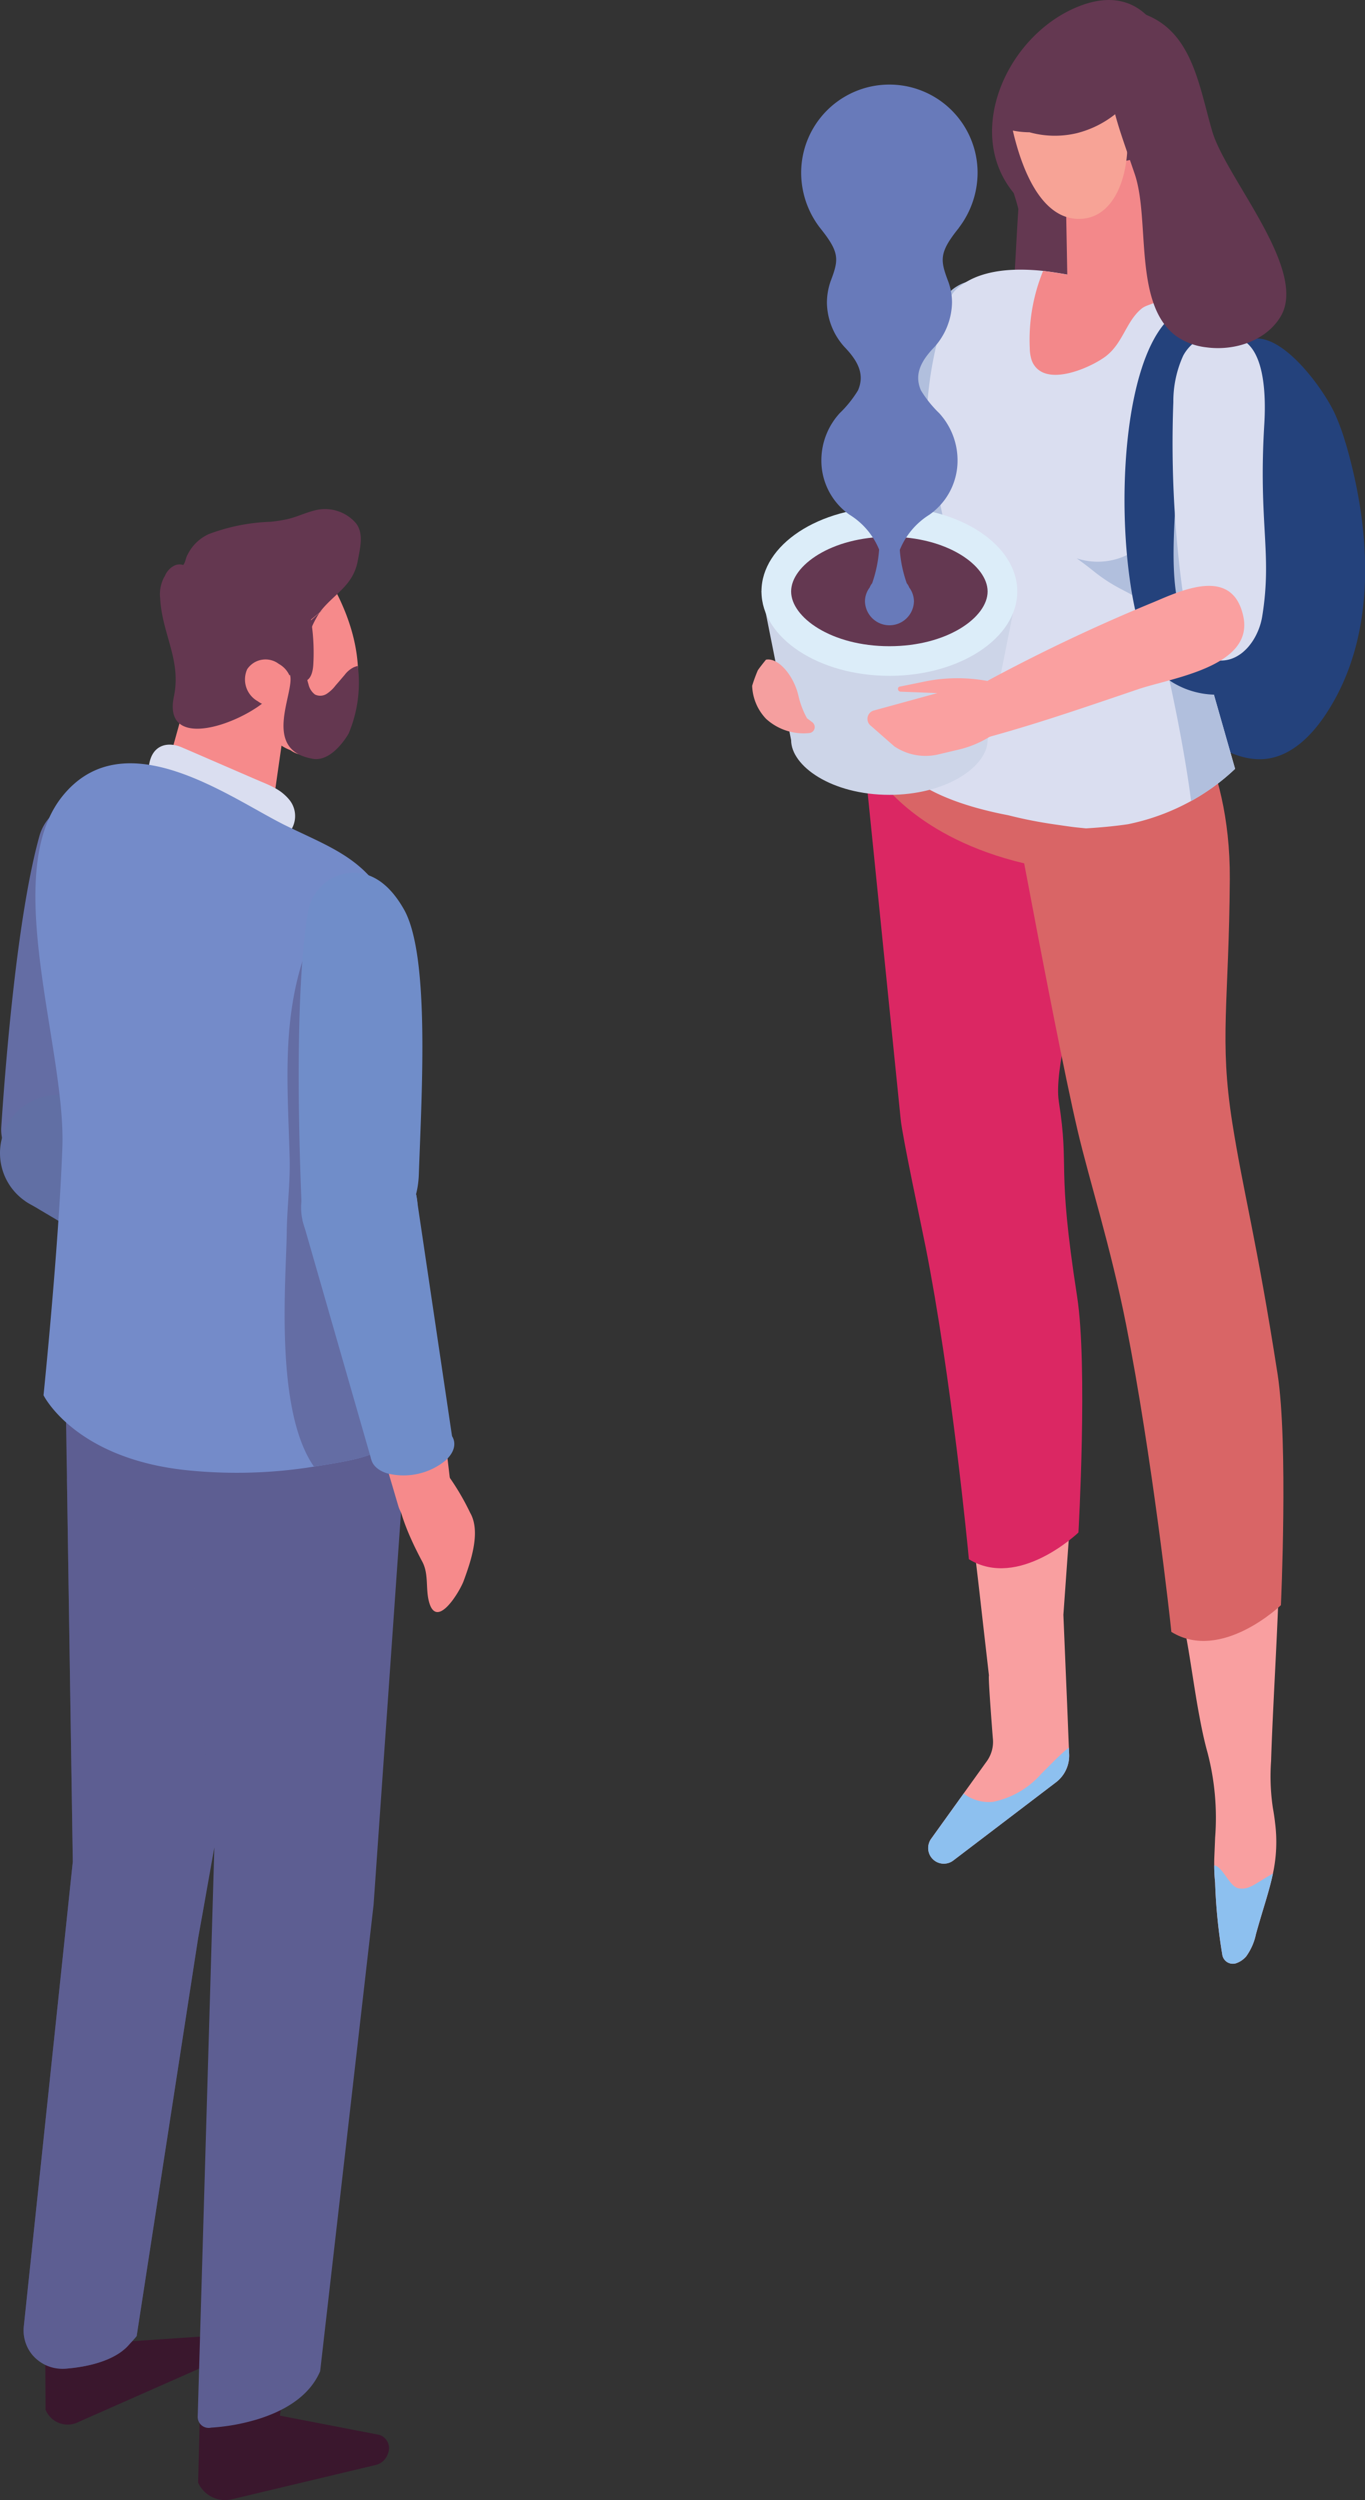 <svg id="exchange_human_1" xmlns="http://www.w3.org/2000/svg" xmlns:xlink="http://www.w3.org/1999/xlink" width="123.59" height="226.32" viewBox="0 0 123.59 226.32">
  <rect x="0" y="0" width="123.59" height="226.32" fill="#333333" stroke="none"/>
  <defs>
    <clipPath id="clip-path">
      <rect id="長方形_146" data-name="長方形 146" width="123.59" height="226.32" fill="none"/>
    </clipPath>
    <clipPath id="clip-path-3">
      <rect id="長方形_144" data-name="長方形 144" width="17.063" height="80.579" fill="none"/>
    </clipPath>
  </defs>
  <g id="グループ_458" data-name="グループ 458" clip-path="url(#clip-path)">
    <g id="グループ_457" data-name="グループ 457">
      <g id="グループ_456" data-name="グループ 456" clip-path="url(#clip-path)">
        <path id="パス_1034" data-name="パス 1034" d="M145.316,173.474a74.519,74.519,0,0,1,.217,13.078l-1.193,16.655.2,4.8v.006l.137,3.206.159,4,.026.6a3.029,3.029,0,0,1-1.205,2.555l-9.285,7.069a1.418,1.418,0,0,1-2.266-.986,1.457,1.457,0,0,1,.254-.969l2.954-4.114,2.093-2.915a3,3,0,0,0,.543-2.1s-.445-5.657-.347-5.641c0,0-.571-4.983-.847-7.432-1.421-12.478-3.262-24.78-4.831-37.2-.206-1.657-.39-3.451.441-4.905a6.494,6.494,0,0,1,4.022-2.631,4.075,4.075,0,0,1,2.249-.151,3.271,3.271,0,0,1,1.324.863c1.438,1.441,2.038,3.487,2.59,5.443,1,3.591,2.377,7,2.769,10.75" transform="translate(-48.059 -57.021)" fill="#f99fa0"/>
        <path id="パス_1035" data-name="パス 1035" d="M140.78,135.349c-.831-5.256,6.764-26.092,6.952-33.019-1.057-.14,1.486-8.164-12.1-2.542-3.4,1.41-6.451,7-9.335,4.6l-3.17-.366,3.338,32.965c.142,1.534,1.908,9.794,2.264,11.594,2.329,11.77,3.839,27.374,3.911,28.244,4.514,2.781,9.921-2.419,9.921-2.419s.851-15.111-.121-21.36c-1.9-12.22-.657-11.339-1.664-17.7" transform="translate(-44.916 -35.673)" fill="#db2763"/>
        <path id="パス_1036" data-name="パス 1036" d="M145.033,249.062l.026.6a3.03,3.03,0,0,1-1.205,2.555l-9.285,7.069a1.418,1.418,0,0,1-2.266-.986,1.456,1.456,0,0,1,.254-.969l2.954-4.114a3.738,3.738,0,0,0,2.658.753,7.923,7.923,0,0,0,4.389-2.56c.811-.792,1.589-1.643,2.474-2.352" transform="translate(-48.259 -90.854)" fill="#8dc0ef"/>
        <path id="パス_1037" data-name="パス 1037" d="M143.329,20.372c0,.013.008.027.011.041l.006-.023-.018-.018" transform="translate(-52.284 -7.431)" fill="#643851"/>
        <path id="パス_1038" data-name="パス 1038" d="M143.419,20.065c-.02.069-.041.144-.061.213.132.121.255.248.373.376-.1-.2-.207-.393-.313-.589" transform="translate(-52.295 -7.319)" fill="#643851"/>
        <path id="パス_1039" data-name="パス 1039" d="M146.816,15.416c-.685-.392-1.3.614-1.453,1.389-1.187,6.1-.979,11.995-1.648,18.119a13.864,13.864,0,0,0,.174,5.087c1.441,5.381,8.208,5.265,11.316,1.356,3.276-4.12,2.3-13.9.01-18.148-1.684-3.116-11.4-7.259-10.472-2.587a5.823,5.823,0,0,0-.754-1.317l.852,1.937a9.4,9.4,0,0,1-1.541-2.611c-.637,1.813,1.21,4.911,1.3,6.985.022.521.02,1.041,0,1.561Z" transform="translate(-52.225 -5.591)" fill="#643851"/>
        <path id="パス_1040" data-name="パス 1040" d="M182.421,57.657a18.924,18.924,0,0,0-1-2.709c-1-2.106-4.232-6.6-6.914-6.707-3.43-.135-2.229,1.847-2.686,4.792-.623,4.013-3.694,7.761-4.754,11.731a41.718,41.718,0,0,0-.91,11.106,11.7,11.7,0,0,0,.811,5.117c1.376,2.8,5.084,5.761,8.4,5.29,2.152-.306,3.864-1.969,5.1-3.759,4.692-6.815,4.4-15.949,2.225-23.933q-.127-.465-.263-.928" transform="translate(-60.606 -17.596)" fill="#24427c"/>
        <path id="パス_1041" data-name="パス 1041" d="M172.878,185.105c1.032,9.14.393,18.595-.05,27.839-.077,1.615-.151,3.223-.2,4.83a19.459,19.459,0,0,0,.159,4.241c.086.473.154.927.2,1.346a13.612,13.612,0,0,1-.191,4.608c-.339,1.634-.925,3.264-1.539,5.493a5.276,5.276,0,0,1-.881,2.008,2.106,2.106,0,0,1-.953.635.969.969,0,0,1-1.2-.722,49.154,49.154,0,0,1-.661-6.6,15.341,15.341,0,0,1-.082-1.559c-.005-.231,0-.457.007-.688.025-.626.053-1.225.073-1.8a23.306,23.306,0,0,0-.676-7.672c-.154-.546-.288-1.1-.411-1.66s-.236-1.128-.339-1.69c-.454-2.413-.769-4.879-1.209-7.256q-2.312-12.51-4.626-25.026c-.839-4.544-1.77-9.061-2.453-13.7-.886-6.042,4-11.032,8.185-5a31.686,31.686,0,0,1,2.667,4.431,43.373,43.373,0,0,1,3.08,10.93c.428,2.329.835,4.662,1.1,7.021" transform="translate(-57.541 -58.364)" fill="#f99fa0"/>
        <path id="パス_1042" data-name="パス 1042" d="M152.091,97.917l-2.686-.263c-.046-.166-.074-.258-.074-.258l-.57.194-9.638-.944-3.818-.463s.4,2.212,1.03,5.647l-10.99,3.75s3.38,5.358,13.111,7.665c1.7,9.019,3.674,19.224,4.833,24.17,1.072,4.574,2.985,10.469,4.4,17.611,2.329,11.77,4.018,26.922,4.091,27.791,4.514,2.781,9.921-2.419,9.921-2.419s.671-14.658-.3-20.908c-1.9-12.22-3.095-16.389-4.1-22.75-1.2-7.608-.3-10.83-.228-22.074s-4.978-16.751-4.978-16.751" transform="translate(-45.724 -35.086)" fill="#d96566"/>
        <path id="パス_1043" data-name="パス 1043" d="M123.679,62.815a100.719,100.719,0,0,1,5.094-18.152,10.125,10.125,0,0,1,2.2-3.7,3.789,3.789,0,0,1,5.777.692c1.242,1.918-.058,5.681-.869,7.656-3.44,8.379-3.71,10.93-6.444,16.07-1.161,2.183-3.421,4.42-5.655,2.061-1.017-1.074-.36-3.348-.109-4.624" transform="translate(-44.955 -14.565)" fill="#b1bfdd"/>
        <path id="パス_1044" data-name="パス 1044" d="M154.742,67.073a19.558,19.558,0,0,0,.953,7.153q1.341,4.7,2.682,9.395a18.786,18.786,0,0,1-2.794,2.2c-.386.255-.782.489-1.187.713a20.143,20.143,0,0,1-5.706,2.1c-1.241.185-2.521.3-3.806.38-.3-.029-.606-.063-.908-.093s-1.031-.137-1.94-.269a39.991,39.991,0,0,1-4.206-.83c-3.722-.713-8.149-2.091-10.216-4.822.772-3.62,3.718-7.969,4.471-11.466,1.28-5.98-.1-10.216-1.285-15.922a17.562,17.562,0,0,1-.352-3.835,33.786,33.786,0,0,1,1.456-8.614c.293-1.06.469-2.266,1.265-2.98,1.856-1.657,4.788-1.955,7.827-1.637a36.9,36.9,0,0,1,7.568,1.739,21.934,21.934,0,0,0,2.936.782,24.357,24.357,0,0,1,3.473.894,23.04,23.04,0,0,1,4.187,2.194c1.744,2,1.119,5.75.474,7.978-1.055,3.63-2.775,7.04-4.006,10.8a17.583,17.583,0,0,0-.884,4.138" transform="translate(-46.551 -14.022)" fill="#dadef0"/>
        <path id="パス_1045" data-name="パス 1045" d="M158.483,41.137c-.015.015-.024.034-.039.049-.347.449-1.085.459-1.554.845-1.407,1.162-1.68,3.136-3.254,4.323-1.089.816-3.849,2.111-5.525,1.51a1.879,1.879,0,0,1-1.187-1.236,3.721,3.721,0,0,1-.152-1.04,16.477,16.477,0,0,1,1.207-6.972,36.9,36.9,0,0,1,7.568,1.739,21.836,21.836,0,0,0,2.936.782" transform="translate(-53.535 -14.086)" fill="#f3888a"/>
        <path id="パス_1046" data-name="パス 1046" d="M153.48,69.438c.5.363.992.729,1.471,1.115,2.923,2.349,4,1.761,5.345,4.042.619,1.049,2.763,10.7,3.536,16.814.407-.226.8-.462,1.19-.715a19.248,19.248,0,0,0,2.794-2.2q-1.339-4.7-2.684-9.4a19.484,19.484,0,0,1-.95-7.15,17.447,17.447,0,0,1,.885-4.141c1.231-3.758,2.951-7.167,4-10.8a9.866,9.866,0,0,0,.461-5.218c-2.787,1.85-4.411,5.837-5.652,8.83-1.067,2.568-2.277,5.529-4.2,7.355a6.1,6.1,0,0,1-6.2,1.467" transform="translate(-55.987 -18.891)" fill="#b1bfdd"/>
        <path id="パス_1047" data-name="パス 1047" d="M172.214,46.48a8,8,0,0,0-3.82-2.7c-10.037-3.224-9.876,29.344-4.3,33.521a7.634,7.634,0,0,0,7.164,1,1.962,1.962,0,0,0-1.04-2.247c-.769-.469-1.686-.656-2.45-1.133-4.581-2.86-2.56-12.591-2.787-16.984a14.118,14.118,0,0,1,.416-5.652,41.424,41.424,0,0,1,2.794-5.329l.181.091c.68.964,2.893,2.987,4.168,2.686,1.714-.405.388-2.228-.331-3.254" transform="translate(-58.47 -15.889)" fill="#24427c"/>
        <path id="パス_1048" data-name="パス 1048" d="M168.25,72.4a99.128,99.128,0,0,1-1.061-18.671,9.99,9.99,0,0,1,.887-4.187,3.807,3.807,0,0,1,5.688-1.223c1.8,1.4,1.785,5.346,1.658,7.459-.539,8.971.736,11.645-.185,17.352-.391,2.423-2.507,5.059-5.385,3.571-1.309-.677-1.425-3.023-1.6-4.3" transform="translate(-60.952 -17.334)" fill="#dadef0"/>
        <path id="パス_1049" data-name="パス 1049" d="M108.538,84.288l2.685,13.46c0,2.343,3.652,4.954,8.895,4.954.147,0,.3,0,.44-.006,5.008-.141,8.455-2.672,8.455-4.948l2.686-13.46Z" transform="translate(-39.593 -30.747)" fill="#cdd5e8"/>
        <path id="パス_1050" data-name="パス 1050" d="M120.118,87.539c-6.385,0-11.58-3.428-11.58-7.641s5.195-7.641,11.58-7.641S131.7,75.685,131.7,79.9s-5.195,7.641-11.58,7.641" transform="translate(-39.593 -26.358)" fill="#dcedf9"/>
        <path id="パス_1051" data-name="パス 1051" d="M121.66,86.4c-5.242,0-8.895-2.612-8.895-4.956s3.653-4.955,8.895-4.955,8.895,2.611,8.895,4.955S126.9,86.4,121.66,86.4" transform="translate(-41.135 -27.9)" fill="#643851"/>
        <path id="パス_1052" data-name="パス 1052" d="M128.469,25h0a8.229,8.229,0,0,0,1.7-4.99,7.987,7.987,0,1,0-15.974.017A8.181,8.181,0,0,0,115.9,25h0c1.767,2.2,1.716,2.837,1,4.731a5.915,5.915,0,0,0-.373,2.073,6.111,6.111,0,0,0,1.591,3.984h0c1.353,1.4,1.8,2.578,1.225,3.922a10.375,10.375,0,0,1-1.66,2.071h0a6.324,6.324,0,0,0-1.658,4.2,5.985,5.985,0,0,0,2.544,4.987h0a6.683,6.683,0,0,1,2.684,3.156,11.8,11.8,0,0,1-.631,3.052,1.487,1.487,0,0,0-.224.385h0a2.092,2.092,0,0,0-.426,1.239,2.218,2.218,0,0,0,4.435.016,2.138,2.138,0,0,0-.426-1.255h0a1.468,1.468,0,0,0-.224-.385,11.455,11.455,0,0,1-.631-3.02,6.727,6.727,0,0,1,2.684-3.188h0a5.985,5.985,0,0,0,2.544-4.987,6.324,6.324,0,0,0-1.658-4.2h0a10.4,10.4,0,0,1-1.66-2.071c-.572-1.345-.128-2.524,1.226-3.922h0a6.193,6.193,0,0,0,1.591-4.016,5.522,5.522,0,0,0-.373-2c-.718-1.894-.77-2.575,1-4.773" transform="translate(-41.656 -4.375)" fill="#687aba"/>
        <path id="パス_1053" data-name="パス 1053" d="M112.174,99.305a7.87,7.87,0,0,1-.789-2.1c-.43-1.767-1.806-3.414-2.924-3.2-.253.317-.509.629-.737.959a13.065,13.065,0,0,0-.514,1.406,4.541,4.541,0,0,0,1.27,3,5.047,5.047,0,0,0,3.9,1.279.545.545,0,0,0,.279-.976Z" transform="translate(-39.108 -34.286)" fill="#f59f9f"/>
        <path id="パス_1054" data-name="パス 1054" d="M134,94.547a2.906,2.906,0,0,1,.257-.176c1.349-.812,2.654-1.678,4.033-2.441a159.48,159.48,0,0,1,14.787-6.978c2.651-1.129,7.109-3.167,8.076,1.3.987,4.56-6.508,5.578-9.493,6.59l-3.187,1.081c-4.038,1.368-7.97,2.656-12.1,3.713a4.26,4.26,0,0,1-1.738.2A1.792,1.792,0,0,1,134,94.547" transform="translate(-48.582 -30.458)" fill="#faa0a0"/>
        <path id="パス_1055" data-name="パス 1055" d="M135.831,97.208a14.949,14.949,0,0,0-6.806-.294c-1.032.213-1.834.375-2.451.5-.26.052-.188.447.083.457L129.98,98l-5.8,1.59a.789.789,0,0,0-.206,1.382l2.1,1.842a5.057,5.057,0,0,0,3.917.755l1.907-.452a9.354,9.354,0,0,0,4.736-2.744,1.987,1.987,0,0,0-.438-2.9Z" transform="translate(-45.11 -35.256)" fill="#faa0a0"/>
        <path id="パス_1056" data-name="パス 1056" d="M178.388,266.573c-.339,1.634-.925,3.264-1.539,5.493a5.279,5.279,0,0,1-.882,2.007,2.093,2.093,0,0,1-.953.635.968.968,0,0,1-1.2-.722,49.155,49.155,0,0,1-.661-6.6,15.152,15.152,0,0,1-.082-1.559c.8.143,1.368,1.931,2.207,2.085.948.173,1.48-.425,3.109-1.336" transform="translate(-63.134 -96.968)" fill="#8dc0ef"/>
        <path id="パス_1057" data-name="パス 1057" d="M150.077,19.809a4.738,4.738,0,0,1-4.482-.364c-7.9-5.176-3.519-16.3,3.983-18.989,7.532-2.7,9.639,7.268,7.675,12.574a12.4,12.4,0,0,1-7.176,6.779" transform="translate(-51.582 0)" fill="#643851"/>
        <path id="パス_1058" data-name="パス 1058" d="M152.256,23.87c-.132.027-.262.039-.393.062l.26,14.144,8.466-2.822-2.5-12.581q-2.917.606-5.835,1.2" transform="translate(-55.397 -8.27)" fill="#f3888a"/>
        <path id="パス_1059" data-name="パス 1059" d="M150.249,17.6a8.557,8.557,0,0,1-4.37-.058,8.074,8.074,0,0,1-1.512-.155l.1.421c1.07,4.294,2.948,7.508,5.787,7.575,3.991.095,5.2-5.751,4.126-10.045,0-.013-.011-.041-.02-.077a9.166,9.166,0,0,1-4.116,2.339" transform="translate(-52.663 -5.567)" fill="#f7a396"/>
        <path id="パス_1060" data-name="パス 1060" d="M160.878,13.392a.637.637,0,0,0-.894-.011,4.742,4.742,0,0,0-1.192,2.895.641.641,0,0,0,.617.648l.3,0a.6.6,0,0,0,.4-.135.574.574,0,0,0,.25-.481c.008-.37.506-.817.694-1.176a1.469,1.469,0,0,0-.174-1.741" transform="translate(-57.924 -4.816)" fill="#f7a396"/>
        <path id="パス_1061" data-name="パス 1061" d="M172.357,21.7c1.45,2.835,2.353,5.589,1.2,7.5-1.331,2.193-4.178,3.118-6.719,2.77a5.946,5.946,0,0,1-2.7-1c-3.932-2.852-2.378-10.534-3.773-14.666-1.684-4.987-3.03-7.793-2.127-13.515a1.831,1.831,0,0,1,.37-.976,1.775,1.775,0,0,1,1.73-.271c5.174,1.23,5.761,6.519,7.042,10.884.676,2.306,3.226,5.849,4.977,9.274" transform="translate(-57.617 -0.527)" fill="#643851"/>
        <path id="パス_1062" data-name="パス 1062" d="M6.408,323.891l.058,11.732a2.159,2.159,0,0,0,2.992,1.1l10.759-4.755a1.872,1.872,0,0,0,.953-1.248c.219-.852-.126-1.624-.764-1.711l-8.02.537-2.024-7.513Z" transform="translate(-2.338 -117.474)" fill="#3a172d"/>
        <path id="パス_1063" data-name="パス 1063" d="M28.516,334.373l-.275,10.882a2.685,2.685,0,0,0,3.141,1.484l12.995-3.1a1.534,1.534,0,0,0,1.047-1.009,1.27,1.27,0,0,0-.761-1.7l-9.019-1.742,1.318-8.833Z" transform="translate(-10.302 -120.506)" fill="#3a172d"/>
        <path id="パス_1064" data-name="パス 1064" d="M38.181,200.825,35.05,245.632l-4.837,42.21c-1.023,2.412-3.487,3.684-5.7,4.36a18.419,18.419,0,0,1-4.168.748.994.994,0,0,1-1.218-1l1.507-51.531-1.037,5.82-.434,2.408L13.6,284.657c-.093.139-.545.624-.656.744-1.265,1.5-3.79,2.052-5.739,2.209a3.548,3.548,0,0,1-3.071-1.272,3.493,3.493,0,0,1-.758-2.5l4.442-42.121-.531-34.676-.1-6.419Z" transform="translate(-1.226 -73.183)" fill="#5d5e92"/>
        <g id="グループ_455" data-name="グループ 455" transform="translate(2.136 133.858)" opacity="0.48" style="mix-blend-mode: multiply;isolation: isolate">
          <g id="グループ_454" data-name="グループ 454">
            <g id="グループ_453" data-name="グループ 453" clip-path="url(#clip-path-3)">
              <path id="パス_1065" data-name="パス 1065" d="M20.425,244.991l-.83,4.93-.434,2.408L13.6,288.345c-.093.139-.545.623-.656.744-1.264,1.5-3.79,2.052-5.738,2.208a4.13,4.13,0,0,1-3.071-1.272,3.492,3.492,0,0,1-.758-2.5L7.816,245.4l-.53-34.676c2.009,1.037,3.515,2.664,6.165,3.776l5.122,2.151Z" transform="translate(-3.362 -210.728)" fill="#5d5e92"/>
            </g>
          </g>
        </g>
        <path id="パス_1066" data-name="パス 1066" d="M42.579,104.437a2.326,2.326,0,0,0-.526-.545.167.167,0,0,0,.041-.207,1.06,1.06,0,0,0-.221-.25.159.159,0,0,0-.01-.049,10.018,10.018,0,0,0-1.279-1.921c-.024-.027-.049-.06-.074-.092-.3-.664-.481-1.408-.724-2.084-.057-.161-.329-.151-.317.043.007.1.014.194.022.288a.157.157,0,0,0-.2.191c.067.243.125.457.185.657a.154.154,0,0,0-.154.155,2.064,2.064,0,0,0,.183.788.162.162,0,0,0-.118.08,1.886,1.886,0,0,0-.186-.093c-.109-.042-.192.064-.2.156a.931.931,0,0,0,.09.508c-.081-.032-.161-.067-.241-.1-.148-.059-.278.17-.157.27.047.039.1.075.147.112a.152.152,0,0,0-.039.2c.018.025.039.051.058.077l-.01,0a.163.163,0,0,0-.157.27,4.147,4.147,0,0,0,1.6,1.159l.122.053a2.273,2.273,0,0,0,.978.405.005.005,0,0,0,.005,0,2.655,2.655,0,0,0,1.05.172.163.163,0,0,0,.139-.243m-1.02-.174a.162.162,0,0,0,.067-.123.785.785,0,0,0-.009-.165,2.555,2.555,0,0,1,.48.379,3.179,3.179,0,0,1-.537-.09Zm-2.21-2.432a2.713,2.713,0,0,1,.248.178c.073.124.145.248.227.367-.095-.042-.189-.087-.284-.128a1.493,1.493,0,0,1-.191-.417" transform="translate(-14.096 -36.178)" fill="#f68a8b"/>
        <path id="パス_1067" data-name="パス 1067" d="M38.367,91.637A10.859,10.859,0,0,1,36.562,92.8a14.383,14.383,0,0,0,4.817,3.969c.035.008.074.02.109.027,2.73.545,3.1-1.735,3.1-1.735a11.727,11.727,0,0,0,1.15-5.947c-.34-5.577-4.152-10.095-4.152-10.095l-.86,5.562-.072-.05a2.108,2.108,0,0,1-.111.56c-.057.16-.119.316-.187.469a6.742,6.742,0,0,1-.333.664c-.214.48-.424.964-.646,1.441-.053.118-.111.24-.168.358a1.82,1.82,0,0,1-.692.755,7.762,7.762,0,0,0,.967.629c.107.061.172.091.172.091l-.119.194Z" transform="translate(-13.337 -28.824)" fill="#f68a8b"/>
        <path id="パス_1068" data-name="パス 1068" d="M34.7,78.255l-.276,3.713-.889,11.846.635-.76-1.425,9.974c-.018,0,0-1.187,0-1.187l.039,1.627a5.785,5.785,0,0,1-1.2.287,12.239,12.239,0,0,1-3.041.041c-2.731-.28-5.869-2.649-5.9-3.2a12.735,12.735,0,0,1,.751-2.6l5.142-18.486c2.376-.475,3.577-1.866,6.155-1.253" transform="translate(-8.262 -28.49)" fill="#f68a8b"/>
        <path id="パス_1069" data-name="パス 1069" d="M45.85,86.895c-.091.079-.185.154-.277.233l-.028.041Z" transform="translate(-16.614 -31.698)" fill="#643750"/>
        <path id="パス_1070" data-name="パス 1070" d="M40.553,73.833a3.7,3.7,0,0,0-3.646-1.183c-.844.2-1.633.582-2.474.793a12.609,12.609,0,0,1-1.61.259,17.467,17.467,0,0,0-5.6,1.117,3.953,3.953,0,0,0-1.9,1.831c-.224.391-.179.659-.408.967a1.057,1.057,0,0,0-.772.037,1.808,1.808,0,0,0-.9.978c-.011.016-.024.027-.035.043a3.284,3.284,0,0,0-.382,1.969c.17,3.215,1.932,5.582,1.244,8.866-1.149,5.487,7.365,2.017,9.086-.417.964-1.363,3.043-2.538,3.043-4.33a2.8,2.8,0,0,0-.036-.428,8.725,8.725,0,0,1,1.089-2.4l-1.478,1.328c-.02-.033-.038-.067-.059-.1.53-.412,1.053-.833,1.565-1.27q.107-.149.227-.293c1.215-1.442,2.8-2.2,3.2-4.327.223-1.178.576-2.531-.16-3.444" transform="translate(-8.323 -26.467)" fill="#643750"/>
        <path id="パス_1071" data-name="パス 1071" d="M36.071,97.78a2.257,2.257,0,0,1-.969-2.9,1.994,1.994,0,0,1,2.865-.485,2.257,2.257,0,0,1,.969,2.9,1.994,1.994,0,0,1-2.865.485" transform="translate(-12.723 -34.293)" fill="#f68a8b"/>
        <path id="パス_1072" data-name="パス 1072" d="M43.123,87.122a18.569,18.569,0,0,0-.682-3.151c-.106-.344-.422-.762-.7-.553a.6.6,0,0,0-.175.316c-.619,2-1.3,5.843-.208,7.767a1.027,1.027,0,0,0,1.176.558c.532-.2.677-.919.711-1.518a18.76,18.76,0,0,0-.121-3.42" transform="translate(-14.876 -30.409)" fill="#643750"/>
        <path id="パス_1073" data-name="パス 1073" d="M46.327,98.951s-1.53,2.8-3.441,2.287c-4.461-.889-1.444-5.987-1.884-7.546-.023-.08-.042-.16-.061-.244s-.038-.191-.054-.286a10.536,10.536,0,0,1-.107-1.742c0-.3.008-.6.015-.877.015-.576.436-1.231.964-1.227a.646.646,0,0,1,.2.034c.455.152.6.717.661,1.193.176,1.418-.417,2.569.046,3.965a1.59,1.59,0,0,0,.592.945,1.081,1.081,0,0,0,1.048-.053,3.182,3.182,0,0,0,.8-.744c.283-.324.562-.652.841-.979a2.313,2.313,0,0,1,.8-.678,2.005,2.005,0,0,1,.39-.13,11.851,11.851,0,0,1-.816,6.082" transform="translate(-14.74 -32.581)" fill="#643750"/>
        <path id="パス_1074" data-name="パス 1074" d="M32.49,109.977c-.355-.187-.729-.348-1.1-.5-1.419-.607-5.78-2.506-7.2-3.113-1.374-.588-2.85-.178-3,1.927-.153,2.124,4.5,2.573,6.051,3.06,1.482.7,5.756,4.2,6.937,2.328a2.333,2.333,0,0,0-.3-2.627,4.34,4.34,0,0,0-1.389-1.071" transform="translate(-7.73 -38.709)" fill="#dadef0"/>
        <path id="パス_1075" data-name="パス 1075" d="M37.415,186.574c-.168,2.389,4.692,4.652,6.5,5.446,1.161.509,1.716,1.714,2.691,2.457,2.174,1.654,1.636-2.44,1.331-3.386-.561-1.738-1.5-4.487-3.344-5.231a22.505,22.505,0,0,0-4.492-1.652,1.573,1.573,0,0,0-1.057.278c-1.1.685-1.58,1.392-1.629,2.088" transform="translate(-13.647 -67.191)" fill="#f68a8b"/>
        <path id="パス_1076" data-name="パス 1076" d="M.176,143.689c.413-6.2,1.467-19.142,3.437-26.271a4.262,4.262,0,0,1,4.38-3.163c1.481.116,3.111,1.022,4.306,3.819,1.871,4.382-.174,16.418-1.276,24-.523,3.6-3.138,6.154-6.747,5.676l-.864-.114a3.734,3.734,0,0,1-3.236-3.951" transform="translate(-0.061 -41.674)" fill="#646da4"/>
        <path id="パス_1077" data-name="パス 1077" d="M10.878,160.806l17.685,14.146a2.481,2.481,0,0,1-2.751,4.107L6.031,168.108a3.667,3.667,0,0,1-1.3-5.051l.744-1.243a3.667,3.667,0,0,1,5.405-1.007" transform="translate(-1.535 -58.376)" fill="#f68a8b"/>
        <path id="パス_1078" data-name="パス 1078" d="M8.249,156.952a5.274,5.274,0,1,1-7.33,1.38,5.275,5.275,0,0,1,7.33-1.38" transform="translate(0 -56.918)" fill="#616fa4"/>
        <path id="パス_1079" data-name="パス 1079" d="M35.364,177.479a3.838,3.838,0,1,1-5.334,1,3.838,3.838,0,0,1,5.334-1" transform="translate(-10.71 -64.497)" fill="#616fa4"/>
        <path id="パス_1080" data-name="パス 1080" d="M3.619,166.19l19.363,11.491,4.267-6.245L9.57,157.481Z" transform="translate(-1.32 -57.446)" fill="#616fa4"/>
        <path id="パス_1081" data-name="パス 1081" d="M38.707,180.979a6,6,0,0,1-3.062,4.481c-1.56.749-2.719-.043-2.587-1.768a6,6,0,0,1,3.062-4.481c1.56-.75,2.718.042,2.587,1.768" transform="translate(-12.055 -65.27)" fill="#616fa4"/>
        <path id="パス_1082" data-name="パス 1082" d="M57.139,209.107c-1.61,1.774.812,6.557,1.742,8.3.6,1.118.289,2.408.6,3.6.686,2.644,2.794-.907,3.139-1.839.634-1.713,1.592-4.455.6-6.179a22.531,22.531,0,0,0-2.509-4.076,1.571,1.571,0,0,0-1-.434,2.862,2.862,0,0,0-2.571.634" transform="translate(-20.647 -76.033)" fill="#f68a8b"/>
        <path id="パス_1083" data-name="パス 1083" d="M38.848,140.411c-.313,7.883-.848,15.943-.288,23.809.492,6.857-2.162,7.248-8.292,8.232-.121.018-.25.036-.375.057-.267.043-.537.082-.819.118a44.019,44.019,0,0,1-9.967.185C8.66,171.853,5.782,165.99,5.782,165.99s1.385-13.507,1.706-22.459-5.65-24.731,0-31.766,15.331.26,20.25,2.664c3.687,1.8,6.785,2.85,8.834,6.305.1.164.2.335.288.509a19.772,19.772,0,0,1,2.12,6.59c.566,4.029.046,8.086-.132,12.577" transform="translate(-1.841 -39.682)" fill="#748bc9"/>
        <path id="パス_1084" data-name="パス 1084" d="M51.806,147.182c-.313,7.883-.848,15.943-.288,23.809.492,6.857-2.162,7.248-8.292,8.232-3.6-5.165-2.515-16.995-2.465-21.226.025-2.183.321-4.424.264-6.689-.157-5.981-.645-11.412.922-17.054,1.621-5.842,4.542-7.477,7.584-6.747.1.164.2.335.288.509a19.772,19.772,0,0,1,2.12,6.59c.566,4.029.046,8.086-.132,12.577" transform="translate(-14.799 -46.452)" fill="#646da4"/>
        <path id="パス_1085" data-name="パス 1085" d="M42.84,154.486c-.264-6.208-.623-19.187.56-26.489a4.263,4.263,0,0,1,4.01-3.621c1.485-.045,3.2.678,4.7,3.329,2.337,4.152,1.612,16.34,1.341,24-.128,3.641-2.45,6.459-6.09,6.376l-.871-.02a3.734,3.734,0,0,1-3.646-3.576" transform="translate(-15.53 -45.37)" fill="#708dc9"/>
        <path id="パス_1086" data-name="パス 1086" d="M55.213,175.851l2.663,22.489a2.481,2.481,0,0,1-4.843.993l-6.4-21.686a3.668,3.668,0,0,1,2.62-4.511l1.4-.363a3.667,3.667,0,0,1,4.556,3.078" transform="translate(-16.964 -62.981)" fill="#f68a8b"/>
        <path id="パス_1087" data-name="パス 1087" d="M53.345,167.93a5.274,5.274,0,1,1-6.282-4.02,5.274,5.274,0,0,1,6.282,4.02" transform="translate(-15.656 -59.746)" fill="#708dc9"/>
        <path id="パス_1088" data-name="パス 1088" d="M43.113,172.572l6.221,21.64,7.388-1.622-3.306-22.28Z" transform="translate(-15.727 -62.126)" fill="#708dc9"/>
        <path id="パス_1089" data-name="パス 1089" d="M59.624,206.26a6,6,0,0,1-5.3,1.164c-1.65-.524-1.951-1.894-.672-3.06a6,6,0,0,1,5.3-1.164c1.65.523,1.951,1.894.672,3.06" transform="translate(-19.282 -74.049)" fill="#708dc9"/>
      </g>
    </g>
  </g>
</svg>

